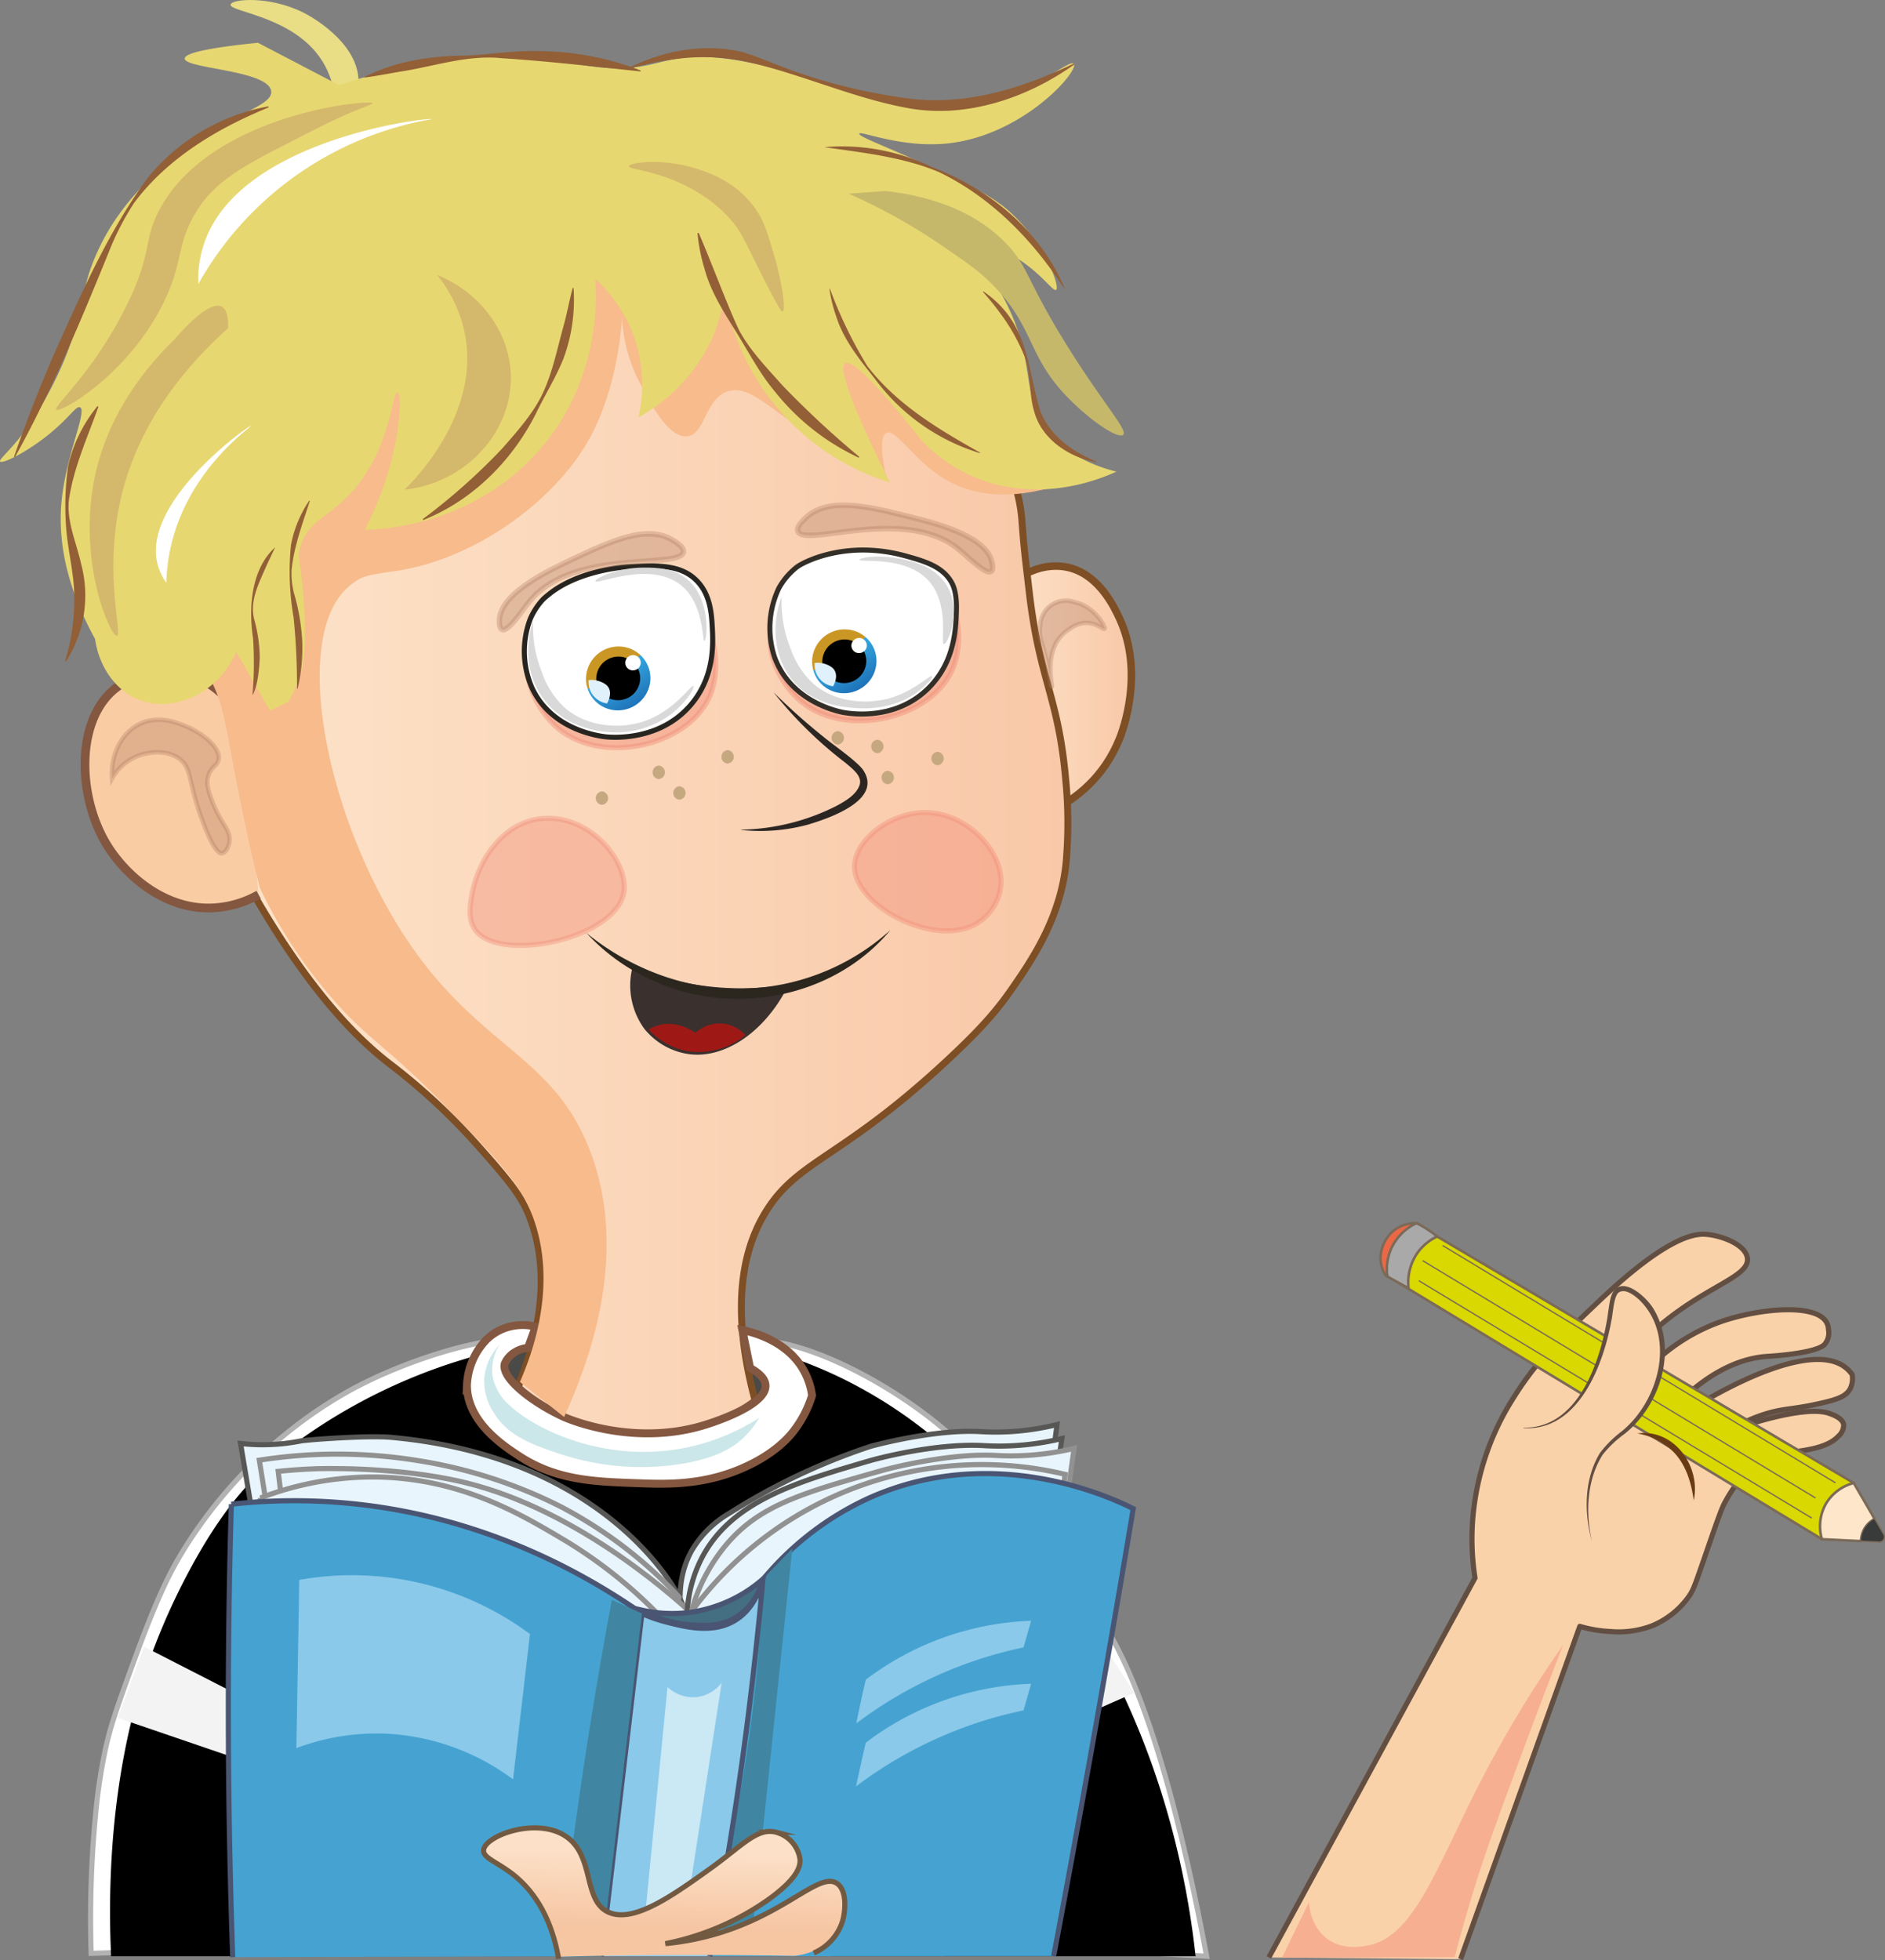 <svg xmlns="http://www.w3.org/2000/svg" xmlns:xlink="http://www.w3.org/1999/xlink" viewBox="0 0 367.67 382.23"><rect x="0" y="0" width="367.67" height="382.23" fill="#808080" stroke="none"/><defs><style>.cls-1{isolation:isolate;}.cls-11,.cls-15,.cls-16,.cls-19,.cls-2,.cls-37{fill:#fff;}.cls-2{stroke:#b2b2b2;}.cls-10,.cls-11,.cls-16,.cls-19,.cls-2,.cls-20,.cls-22,.cls-23,.cls-25,.cls-26,.cls-29,.cls-30,.cls-36,.cls-40,.cls-41,.cls-42,.cls-44,.cls-46,.cls-48,.cls-52,.cls-53,.cls-54,.cls-55,.cls-56,.cls-57,.cls-58,.cls-8,.cls-9{stroke-miterlimit:10;}.cls-3,.cls-5{stroke:#7e4e24;stroke-miterlimit:22.93;}.cls-3{stroke-width:1.46px;fill:url(#GradientFill_1);}.cls-4{fill:#4a4a48;}.cls-5{stroke-width:1.35px;fill:url(#GradientFill_1-2);}.cls-6{fill:#2b2622;}.cls-7{fill:#c6a880;}.cls-10,.cls-20,.cls-23,.cls-8,.cls-9{fill:#f08c78;stroke:#f08c78;}.cls-8{opacity:0.42;}.cls-9{opacity:0.4;}.cls-10{opacity:0.45;}.cls-11{stroke:#332e27;stroke-width:0.98px;}.cls-12,.cls-13,.cls-14,.cls-15,.cls-17,.cls-18,.cls-47,.cls-48,.cls-50{fill-rule:evenodd;}.cls-12{fill:url(#Namnlös_övertoning_24);}.cls-14{fill:#e0f1fc;}.cls-16{stroke:#282520;stroke-width:0.99px;}.cls-17{fill:url(#Namnlös_övertoning_24-2);}.cls-18{fill:#d9d9d9;}.cls-19,.cls-30{stroke:#845740;}.cls-19{stroke-width:1.54px;}.cls-20,.cls-29,.cls-34,.cls-36{mix-blend-mode:multiply;}.cls-20{opacity:0.21;}.cls-21{fill:#f3f3f3;}.cls-22,.cls-25,.cls-48,.cls-57{fill:none;}.cls-22{stroke:#422918;}.cls-24{fill:#cce7e9;}.cls-25{stroke:#838382;stroke-width:2px;}.cls-26{fill:#3a302e;stroke:#3a302e;}.cls-27{fill:#2b271f;}.cls-28{fill:#9e1915;}.cls-29,.cls-34,.cls-36{fill:#b17d62;opacity:0.34;}.cls-29,.cls-36{stroke:#b17d62;}.cls-29{stroke-width:1.07px;}.cls-30{fill:#facca4;stroke-width:1.7px;}.cls-31{fill:#e9dd85;}.cls-32{fill:#f7bb8c;}.cls-33{fill:#e7d771;}.cls-35{fill:#c5b86b;}.cls-36{stroke-width:0.88px;}.cls-38{fill:#925f36;}.cls-39{fill:#dca678;}.cls-40,.cls-41{fill:#e9f5fc;}.cls-40{stroke:#575756;}.cls-41{stroke:#919191;}.cls-42{fill:#46a3d1;}.cls-42,.cls-44,.cls-46{stroke:#495573;}.cls-43{fill:#4086a2;}.cls-44,.cls-49{fill:#8ac9ea;}.cls-45{fill:#cbe8f5;}.cls-46{fill:#446e82;}.cls-47{fill:url(#GradientFill_4);}.cls-48{stroke:#725a42;}.cls-50,.cls-59{fill:#fad2a9;}.cls-50{stroke:#634e42;stroke-linejoin:round;}.cls-51{fill:#f6b091;}.cls-52{fill:#d9d800;}.cls-52,.cls-53,.cls-54,.cls-55,.cls-56,.cls-57,.cls-58{stroke:#7b6a58;}.cls-52,.cls-53,.cls-55,.cls-56{stroke-width:0.5px;}.cls-53{fill:#fde6ca;}.cls-54{fill:#393a3a;}.cls-54,.cls-57,.cls-58{stroke-width:0.25px;}.cls-55,.cls-58{fill:#eb6847;}.cls-56{fill:#aaa9aa;}.cls-60{fill:#634e42;}.cls-61{fill:#683b15;}</style><linearGradient id="GradientFill_1" x1="190.28" y1="135.74" x2="218.09" y2="135.74" gradientTransform="translate(2.69)" gradientUnits="userSpaceOnUse"><stop offset="0" stop-color="#fde6cd"/><stop offset="1" stop-color="#f9c8a8"/></linearGradient><linearGradient id="GradientFill_1-2" x1="24.73" y1="158.29" x2="205.72" y2="158.29" xlink:href="#GradientFill_1"/><linearGradient id="Namnlös_övertoning_24" x1="412.04" y1="145.99" x2="417.06" y2="139.94" gradientTransform="matrix(-1.09, -0.09, -0.08, 1, 630.66, 24.54)" gradientUnits="userSpaceOnUse"><stop offset="0" stop-color="#1d70b7"/><stop offset="1" stop-color="#35a8e0"/><stop offset="1" stop-color="#ca9725"/></linearGradient><linearGradient id="Namnlös_övertoning_24-2" x1="451.77" y1="153" x2="456.8" y2="146.95" xlink:href="#Namnlös_övertoning_24"/><linearGradient id="GradientFill_4" x1="356.22" y1="609.63" x2="358.88" y2="595.02" gradientTransform="translate(-317.22 -170.75) rotate(-8.94)" gradientUnits="userSpaceOnUse"><stop offset="0" stop-color="#f6c5a2"/><stop offset="1" stop-color="#fce0c7"/></linearGradient></defs><g class="cls-1"><g id="Lager_1" data-name="Lager 1"><path class="cls-2" d="M17.91,380.94a211.06,211.06,0,0,1,.83-26.68,106.41,106.41,0,0,1,2-13.35c1.06-4.76,2.56-8.89,5.58-17.16,4.58-12.57,7-17.06,8.9-20.3.52-.87,1.6-2.67,3.14-4.89a90.85,90.85,0,0,1,17.91-19.25A85.91,85.91,0,0,1,69,270.81c11.82-6.33,31.43-12.5,39.75-8.66,15,6.93,11.22,54.78-6,116Z" transform="translate(-0.13 0)"/><path class="cls-2" d="M235.48,381.5c-2.48-13.39-10-51.27-21.41-66.71-.67-.91-5.61-7.52-12.26-16-4.94-6.26-9.7-12.1-11.08-13.71-11.54-13.53-39.26-28.28-48.68-22.38-8.13,5.09-8.72,29.41,25.7,115.14Z" transform="translate(-0.13 0)"/><path d="M27.9,327.88A127.12,127.12,0,0,1,37,306.4c5.6-10.51,10.25-15.56,12.08-17.46a70.62,70.62,0,0,1,6.72-6.05,108.91,108.91,0,0,1,32.57-17.12c7.91-2.5,43-13.61,76.88,3.47,21.05,10.62,32.21,26.19,41,38.72,19.42,27.84,25.18,56.19,27.08,73.54H21.8C21.31,371,21.16,349.4,27.9,327.88Z" transform="translate(-0.13 0)"/><path class="cls-3" d="M193,118.6c4.24-6.36,10.58-9.4,16.12-7.77s8.37,7.59,9.4,9.84c4.88,10.66.52,22,0,23.32-6.09,15.23-22.09,17-22.83,17.09Q194.31,139.84,193,118.6Z" transform="translate(-0.13 0)"/><path class="cls-4" d="M154.81,271c0,5.87-10.41,10.18-12.76,8.22-1-.85,0-2.43,0-8.22s-1-7.38,0-8.23C144.4,260.79,154.81,265.1,154.81,271Z" transform="translate(-0.13 0)"/><path class="cls-4" d="M111.39,268.34c-.29,3.47-9.37,7-12.65,4-1.24-1.1-1.48-3-1.62-4,0-.23-.55-4.64,1.51-6.26C102,259.43,111.71,264.61,111.39,268.34Z" transform="translate(-0.13 0)"/><path class="cls-5" d="M190.73,80.78c6.44,8.32,8.33,15.5,8.73,20.82.43,5.7.52,6.07,1.47,14.23,2,16.87,5.65,20.12,7.06,36.15a86.75,86.75,0,0,1,.2,14.75c-.67,11.65-6.77,20.46-10.74,26.19-3.12,4.5-6.37,8.07-12.09,13.43-20.75,19.44-29.28,19.71-35.59,29.54-4.27,6.67-7.58,17.81-2.35,37.27A43.9,43.9,0,0,1,132,280.54c-11,2.77-27.32,2.13-30.38-5.37-.56-1.37-1-3.66.5-7.27,2.84-7.65,5.84-19.74,1-31.34-1.46-3.5-4.09-6.75-9.74-13.09a122.63,122.63,0,0,0-17.23-16c-7.87-6.06-18.61-17.55-31.11-41.41Q39.48,149.28,34,132.48c-2.24-5.09-12.89-30.82-1-57.07C47.16,44,82,37.43,91.36,35.79,127.27,29.49,165.37,47.38,190.73,80.78Z" transform="translate(-0.13 0)"/><path class="cls-6" d="M144.68,161.8a42.86,42.86,0,0,0,18.67-4.67c1.69-.92,3.69-2.09,4.39-3.88s-1.12-3.15-2.73-4.51A79.45,79.45,0,0,1,151,135a122.76,122.76,0,0,0,9.74,8.68c1.86,1.57,6.16,4.46,7.66,6.36,4.13,5.92-6.44,9.5-10.63,10.76a35.4,35.4,0,0,1-13.1,1.05Z" transform="translate(-0.13 0)"/><path class="cls-7" d="M117.54,154.33a1.32,1.32,0,0,0,0,2.63A1.32,1.32,0,0,0,117.54,154.33Z" transform="translate(-0.13 0)"/><path class="cls-7" d="M128.62,149.3a1.32,1.32,0,0,0,0,2.63A1.32,1.32,0,0,0,128.62,149.3Z" transform="translate(-0.13 0)"/><path class="cls-7" d="M132.65,153.33a1.32,1.32,0,0,0,0,2.63A1.32,1.32,0,0,0,132.65,153.33Z" transform="translate(-0.13 0)"/><path class="cls-7" d="M142.05,146.28a1.32,1.32,0,0,0,0,2.63A1.32,1.32,0,0,0,142.05,146.28Z" transform="translate(-0.13 0)"/><path class="cls-7" d="M171.26,144.26a1.32,1.32,0,0,0,0,2.63A1.32,1.32,0,0,0,171.26,144.26Z" transform="translate(-0.13 0)"/><path class="cls-7" d="M173.28,150.31a1.32,1.32,0,0,0,0,2.63A1.32,1.32,0,0,0,173.28,150.31Z" transform="translate(-0.13 0)"/><path class="cls-7" d="M183,146.61a1.32,1.32,0,0,0,0,2.63A1.32,1.32,0,0,0,183,146.61Z" transform="translate(-0.13 0)"/><path class="cls-7" d="M163.54,142.58a1.32,1.32,0,0,0,0,2.63A1.32,1.32,0,0,0,163.54,142.58Z" transform="translate(-0.13 0)"/><path class="cls-8" d="M195.32,173a9.88,9.88,0,0,1-4.79,7.16c-8.16,4.71-23.78-3.53-23.73-11.19,0-5.05,6.88-10.51,13.75-10.52C188.81,158.43,196.13,166.28,195.32,173Z" transform="translate(-0.13 0)"/><path class="cls-9" d="M121.8,174.12c-1.64,8.91-23.89,13.7-28.86,7.38-1.65-2.1-1.11-5.07-.69-7.38,1-5.69,5.82-14.53,14.77-14.55S122.82,168.52,121.8,174.12Z" transform="translate(-0.13 0)"/><path class="cls-10" d="M138.39,136.14c-4.37,9.34-20.53,13-29.15,6.12-4.74-3.79-7.89-11.33-5.41-15.6,2-3.45,5.91-1.77,20.44-5.7,6.68-1.8,8.5-2.87,10.78-1.69C139.57,121.6,141.13,130.31,138.39,136.14Z" transform="translate(-0.13 0)"/><path class="cls-10" d="M185.76,130.88c-4.38,9.34-20.53,13-29.15,6.12-4.74-3.79-7.89-11.33-5.41-15.61,2-3.45,5.9-1.76,20.44-5.69,6.67-1.8,8.5-2.87,10.78-1.69C186.94,116.34,188.5,125.05,185.76,130.88Z" transform="translate(-0.13 0)"/><path class="cls-11" d="M154.81,111.22a8,8,0,0,1,1-.81c1.51-1,9.66-5.11,20.92-2,3.84,1.06,7.33,2.09,9.05,5.26.34.63,1,2.09.9,5.49-.12,3.64-.38,9.77-5.19,14.77-6.88,7.15-16.64,5.07-17.3,4.92-2.28-.52-10.16-2.81-13-10.74a18.11,18.11,0,0,1,.87-13.43A13.59,13.59,0,0,1,154.81,111.22Z" transform="translate(-0.13 0)"/><path class="cls-12" d="M165.39,122.76a6.16,6.16,0,0,1,5.67,6.71,6.35,6.35,0,0,1-6.83,5.7,6.16,6.16,0,0,1-5.67-6.71A6.34,6.34,0,0,1,165.39,122.76Z" transform="translate(-0.13 0)"/><path class="cls-13" d="M165.21,124.72a4.21,4.21,0,0,1,3.87,4.59,4.34,4.34,0,0,1-4.67,3.89,4.2,4.2,0,0,1-3.87-4.58A4.35,4.35,0,0,1,165.21,124.72Z" transform="translate(-0.13 0)"/><path class="cls-14" d="M162.62,133.84a4.2,4.2,0,0,1-3.58-4.56v0a4.83,4.83,0,0,1,3.12.71C163.76,131,163.19,132.87,162.62,133.84Z" transform="translate(-0.13 0)"/><path class="cls-15" d="M167.84,124.42A1.49,1.49,0,0,1,169.2,126a1.52,1.52,0,0,1-1.64,1.36,1.47,1.47,0,0,1-1.36-1.61A1.52,1.52,0,0,1,167.84,124.42Z" transform="translate(-0.13 0)"/><path class="cls-16" d="M105.94,117s.44-.46,1-.89c6-5.06,15.58-5.57,15.58-5.57,5.56-.3,10.32-.56,13.52,2.72,2.44,2.5,2.83,5.77,3,8.72.19,3.35.56,9.69-3.93,15.19-6.33,7.76-16.41,6.59-17.09,6.49-2.35-.31-10.55-1.86-14.12-9.5a17.82,17.82,0,0,1-.34-13.46A13.68,13.68,0,0,1,105.94,117Z" transform="translate(-0.13 0)"/><path class="cls-17" d="M121.29,126.1a6.17,6.17,0,0,1,5.68,6.71,6.36,6.36,0,0,1-6.84,5.7,6.16,6.16,0,0,1-5.67-6.71A6.34,6.34,0,0,1,121.29,126.1Z" transform="translate(-0.13 0)"/><path class="cls-13" d="M121.11,128.06a4.21,4.21,0,0,1,3.87,4.59,4.32,4.32,0,0,1-4.66,3.89,4.2,4.2,0,0,1-3.87-4.58A4.33,4.33,0,0,1,121.11,128.06Z" transform="translate(-0.13 0)"/><path class="cls-14" d="M118.53,137.18a4.21,4.21,0,0,1-3.59-4.55v0a4.92,4.92,0,0,1,3.13.71C119.67,134.32,119.09,136.22,118.53,137.18Z" transform="translate(-0.13 0)"/><path class="cls-15" d="M123.74,127.76a1.48,1.48,0,0,1,1.36,1.61,1.52,1.52,0,0,1-1.64,1.36,1.47,1.47,0,0,1-1.36-1.6A1.52,1.52,0,0,1,123.74,127.76Z" transform="translate(-0.13 0)"/><path class="cls-18" d="M104.11,121a24,24,0,0,0,1.68,10,16.79,16.79,0,0,0,4.53,7.05c4.2,3.61,10.28,4.14,14.83,2.8,6.36-1.88,9.8-7.42,10.19-7.06s-1.39,3.16-4.18,5.39a18.17,18.17,0,0,1-12.72,3.57c-1.58-.16-8.75-.88-12.87-7.28S103.81,121.85,104.11,121Z" transform="translate(-0.13 0)"/><path class="cls-18" d="M125.82,110.69c2.37,0,5.58.08,8.23,2.18,4.83,3.84,4,12,3.5,12.12s0-7.46-4.87-11.08c-6.07-4.51-16.24.2-16.42-.56C116.13,112.85,120.51,110.64,125.82,110.69Z" transform="translate(-0.13 0)"/><path class="cls-18" d="M152.6,116.32a24,24,0,0,0,1.68,10,16.73,16.73,0,0,0,4.53,7.05c4.31,3.71,10.46,4,14.83,2.8,4.75-1.34,8-4.68,8.25-4.31s-1,1.6-2.24,2.64c-5,4.17-11.52,3.67-12.72,3.57-2.45-.19-8.14-.63-12.06-5.21C151.18,128.52,150.42,122.17,152.6,116.32Z" transform="translate(-0.13 0)"/><path class="cls-18" d="M174.84,108.82c2.49.43,7.67,1.31,10.07,5.54,2.81,4.92.09,11.29-.67,11.25s1.26-7.8-3.07-12.45c-4.55-4.88-13.4-3.38-13.38-4C167.81,108.77,171.14,108.18,174.84,108.82Z" transform="translate(-0.13 0)"/><path class="cls-19" d="M104.62,258.72l-1.51,4.14a5.62,5.62,0,0,0-2.35.73,4.91,4.91,0,0,0-2.18,2.35c-.76,2.93,5.8,7.79,11.58,10.41,0,0,13.15,6,27.53,1.51,1.4-.44,12-3.78,11.75-7.72-.08-1.43-1.56-2.56-3-3.36-.51-2.46-1-4.93-1.51-7.39,1.4.28,9,1.88,12.25,8.4a13.7,13.7,0,0,1,1.34,4.36,21.82,21.82,0,0,1-3.69,7.05c-.84,1.07-3.6,4.35-9.74,7.05-7.69,3.39-14.71,3.22-20.48,3-8.7-.3-16-.55-23.33-5.37-3.06-2-10.09-6.66-10.07-13.76a13.59,13.59,0,0,1,3.52-8.57,9.82,9.82,0,0,1,4.87-2.85A10.36,10.36,0,0,1,104.62,258.72Z" transform="translate(-0.13 0)"/><path class="cls-20" d="M40.49,144.91a5.56,5.56,0,0,0,2.52-3,24.21,24.21,0,0,0-10.57-5c-2.7-.53-5.4-1.06-8.06.33-3.7,1.93-4.75,6.21-5,7.39-1.64,6.66,1.8,15,8.39,18.3,3.47,1.74,9,2.7,12.6,0,1.64-1.23,3.47-3.62,2.9-5.54-.34-1.15-1.39-1.09-4.08-3-2.24-1.61-3.93-2.86-4.36-4.87-.06-.26-.5-2.42.67-3.53S38.48,145.92,40.49,144.91Z" transform="translate(-0.13 0)"/><path class="cls-21" d="M178.82,345.79H54.65q1.74-6.44,3.47-12.87l119.35-7.39Z" transform="translate(-0.13 0)"/><path class="cls-22" d="M55.1,347.47q1.5-7.28,3-14.55c1.06-.44,3.25-1.48,3.36-3,.08-1.23-1.19-2.1-3.36-4a68.31,68.31,0,0,1-5.37-5.37" transform="translate(-0.13 0)"/><path class="cls-22" d="M181.17,320.5l-3.7,5a113.68,113.68,0,0,0,1.35,12.76c.56,3.5,1.26,6.75,2,9.74" transform="translate(-0.13 0)"/><path class="cls-21" d="M221.4,330.12,180.83,348q-1.1-8.62-2.18-17.24L214,318.71Z" transform="translate(-0.13 0)"/><path class="cls-21" d="M54.65,345.79,23.09,335q2.58-6.93,5.15-13.87l28.42,14.55Z" transform="translate(-0.13 0)"/><path class="cls-23" d="M205.11,165" transform="translate(-0.13 0)"/><path class="cls-24" d="M97.51,262.3a9.5,9.5,0,0,0-1.34,5.93,10,10,0,0,0,3.47,5.93c5.13,4.82,20.84,12.57,38.38,7.1a42.7,42.7,0,0,0,10.19-4.75,17.78,17.78,0,0,1-3.36,4.15c-1.62,1.46-4.65,3.64-11.75,4.81a50.36,50.36,0,0,1-23.95-2c-5-1.67-10-3.4-12.76-8.05a11.12,11.12,0,0,1-1.79-6.72A10.82,10.82,0,0,1,97.51,262.3Z" transform="translate(-0.13 0)"/><path class="cls-25" d="M188.17,368.93" transform="translate(-0.13 0)"/><path class="cls-25" d="M203,357.45" transform="translate(-0.13 0)"/><path class="cls-26" d="M153.09,192.6a28.34,28.34,0,0,1-5,6.89c-4.17,4.18-9.23,6.29-13.82,5.54a13.06,13.06,0,0,1-7.64-4.21,3.89,3.89,0,0,1-.42-.49,13.85,13.85,0,0,1-2.34-11.08,56.39,56.39,0,0,0,29.2,3.35Z" transform="translate(-0.13 0)"/><path class="cls-27" d="M173.8,181.38c-10.86,13.11-30.41,16.92-45.82,10.07a39.12,39.12,0,0,1-13.48-9.52A49.29,49.29,0,0,0,128.56,190a44.31,44.31,0,0,0,45.24-8.62Z" transform="translate(-0.13 0)"/><path class="cls-28" d="M145.54,201.87A14.33,14.33,0,0,1,134.29,205a13.75,13.75,0,0,1-7.64-4.21,7,7,0,0,1,1.49-.71c3.9-1.37,7.32,1.13,7.61,1.34a7.15,7.15,0,0,1,5.31-1.82A7,7,0,0,1,145.54,201.87Z" transform="translate(-0.13 0)"/><path class="cls-25" d="M178,22.72" transform="translate(-0.13 0)"/><path class="cls-25" d="M192.82,11.24" transform="translate(-0.13 0)"/><path class="cls-23" d="M246.07,152.78" transform="translate(-0.13 0)"/><path class="cls-29" d="M97.54,120.87c.24-5.21,9.56-9.61,14.5-11.93,7.43-3.5,14.33-6.65,19.31-3.6.78.48,2.2,1.35,2.09,2.28-.43,3.48-21.19-.86-29.89,9.49-1.64,2-4.31,6.18-5.49,5.66C97.47,122.51,97.53,121.18,97.54,120.87Z" transform="translate(-0.13 0)"/><path class="cls-29" d="M193.57,109.47c-1.27-5.07-11.28-7.53-16.57-8.83-8-2-15.37-3.67-19.65.3-.67.62-1.89,1.75-1.59,2.64,1.1,3.33,20.6-5,31.17,3.39,2,1.59,5.46,5.2,6.51,4.45C194,111.05,193.64,109.77,193.57,109.47Z" transform="translate(-0.13 0)"/><path class="cls-30" d="M47.27,141a16.38,16.38,0,0,0-6.17-7.49,16.82,16.82,0,0,0-17.64.14c-8.68,5.82-8.35,21.29-2.63,30.87,3.72,6.23,11.5,13,20.88,12.53a20.16,20.16,0,0,0,8.86-2.58" transform="translate(-0.13 0)"/><path class="cls-31" d="M65.58,24.14c.3-3.79,0-9.39-3.93-14.07C55.71,3.05,45,2.26,45.1.92,45.21-.19,52.62-.9,59.36,2.48,60.13,2.87,70,8,70.07,15.88,70.09,20.59,66.55,23.42,65.58,24.14Z" transform="translate(-0.13 0)"/><path class="cls-32" d="M71.74,27.57c-14-2.67-22.14,1.6-25.15,3.5s-5.45,4.67-10.2,10c-6.71,7.48-9.95,11.31-12.31,16.66-4.36,9.92.17,12.57-3,29.55-1.61,8.52-3.38,11.21-3.68,14.89a17.8,17.8,0,0,0,.1,3.22c.85,7.5,7.17,13,11.17,15.89A28.64,28.64,0,0,1,39.54,130c4,5.39,4.37,10.32,6.72,22.49.9,4.67,2.35,11.79,4.52,20.6a96.23,96.23,0,0,0,13.61,21c7.28,8.54,11,9.75,21.82,20.81,10.43,10.62,15.65,15.94,18.13,23.17,1.52,4.43,4.21,15.35-2.8,31.43l8.62,6.84c5.93-13.05,12.16-32.59,5.26-51.37-7.53-20.47-23.41-20.29-38.61-46-14-23.69-19.66-56.19-8.16-65,2-1.54,2.44-1.72,8.66-2.62C93,109.07,108.47,97.45,115,85.71c6.26-11.2,6.41-24.94,6.49-23.48a30.27,30.27,0,0,0,3.84,13.18c.72,1.28,4.78,10.15,8.86,9.67,3.55-.41,3.44-7.43,8-8.79,3.34-1,6.55,1.91,11.45,5.38a109.69,109.69,0,0,0,19.24,10.85c-1.25-6.08-.64-7.71.13-8.09,2-1,5.58,6,12.46,9.58s14.21,2.52,19.49,1.13c-3-1.43-7-4-9.31-8.4-3.1-6-.59-10.79-2.46-19.08A34.33,34.33,0,0,0,186.4,53.9c6.06-2.29,7.2-4.28,7.24-5.59.13-3.41-6.9-7.16-20.67-14.37-4.72-2.47-8.05-4.06-8-6.3.05-2.41,4-4.26,6.79-5.29a27.11,27.11,0,0,0-19.51,1.25A259.71,259.71,0,0,0,112,18.41c-8-.38-13.94-.25-20.86,1.32A65.71,65.71,0,0,0,71.74,27.57Z" transform="translate(-0.13 0)"/><path class="cls-33" d="M66.26,16.6,50.44,8.34c-7.58.77-14.27,1.8-14.28,3.08,0,2,16.27,2.23,16.86,6.33.49,3.42-10.62,4.86-21.93,15.46-4.1,3.84-8.93,8.86-12.3,16.66-3.09,7.15-2.46,11.7-6.3,20.77a73.77,73.77,0,0,1-3.24,6.65,56.22,56.22,0,0,1-4.42,6.95C1.88,88.15-.13,89.61.15,90c.41.54,5.14-1.76,9.48-5.27,4.06-3.28,5.34-5.66,6.11-5.3,1.44.66-2.68,9.23-3.58,18.11-.63,6.25.06,15.36,6.51,27.06.77,5.5,4.08,10.19,8.74,11.94,6.61,2.47,15.25-1.24,18.8-9.42l6.58,11.47,3.57-1.73a24.9,24.9,0,0,0,1.92-4.07c1-2.67,1.75-6.31,1.11-15.43-.56-8.14-1.42-8.5-.6-11,1.39-4.24,4.58-5.3,8.24-8.69C76.44,89,76.51,76.28,77.67,76.55c.93.22.46,8.34-2.08,16.35a66.93,66.93,0,0,1-4.31,10.42c2.68,0,22.31-.66,35.38-17.16,10.56-13.33,9.84-28.2,9.57-31.76a27.9,27.9,0,0,1,7.06,9.95,28.32,28.32,0,0,1,1.36,17.05,33.65,33.65,0,0,0,14-14.62,31.65,31.65,0,0,0,2.8-9.38,46.68,46.68,0,0,0,32.23,36.68q-10.83-21.9-8.7-23.23,2-1.23,15.19,15.37a31.5,31.5,0,0,0,10.61,7.07c12.61,5,24.4-.07,27.09-1.31-4.22-1.08-10.08-3.34-13.81-8.61-3.51-5-2.91-9.49-4.53-15.92-1.35-5.38-4.47-13-12.58-21.28a29,29,0,0,1,10.17,3.36c5.87,3.26,8.39,7.47,9,7,.82-.58-2.11-9-9.18-15.35-3.22-2.89-7.24-4.8-15.12-8.51-8.8-4.14-14.27-6-14.09-6.61s7.65,2.6,16.23,2C199.14,27,210.54,14,209.59,12.47s-13.22,11-29.82,8.81c-7.8-1.05-19-5.67-25.9-7.41-4.59-1.16-9.3-2-9.3-2l-.78-.13c-15.85-2.57-14.78,3.58-30.29.89-4.65-.81-11.62-2.56-21.25-1.66-2.37.22-4.31.59-6.44.91A117.76,117.76,0,0,0,66.26,16.6Z" transform="translate(-0.13 0)"/><path class="cls-34" d="M31.39,40.6C28,46.69,30,49.12,24.87,59.48,18.35,72.77,10.42,79.22,11.11,79.91s13.29-6.33,20.4-19.85c4.7-8.94,2.69-12.34,7.26-19.35,4.21-6.47,11-9.41,22.4-15.28,8.41-4.31,11.74-5,11.65-5.3C72.54,19.33,41.64,22,31.39,40.6Z" transform="translate(-0.13 0)"/><path class="cls-34" d="M151,49.37c-1.33-4.43-2-6.73-4-9.29-3.84-5-9.21-6.65-11.67-7.37-6.34-1.86-12.44-1-12.52-.28s7.26.79,14.83,6a25.44,25.44,0,0,1,5.3,4.74c1.76,2.12,2.39,3.63,5.14,9.15,4.16,8.34,4.52,8.47,4.67,8.42C153.53,60.56,152.55,54.53,151,49.37Z" transform="translate(-0.13 0)"/><path class="cls-34" d="M34.16,66.2C29.23,71,21.58,79.83,18.75,92.4,15,109.2,21.68,124.21,22.93,124s-3.11-13.43,1.45-29.44C28.27,80.93,37,70.83,44.61,64c.12-3.17-.76-3.94-1.21-4.19C40.76,58.36,34.66,65.6,34.16,66.2Z" transform="translate(-0.13 0)"/><path class="cls-35" d="M172.91,37.25c12.56,1.46,19.36,6.06,23.24,10,4.49,4.52,4.06,7.1,11.68,19.46,7.14,11.59,12.34,17.15,11.39,18.07s-6.22-2.6-10.56-7c-8.23-8.26-6.6-13.74-14.81-22.14-2.73-2.8-5.22-4.48-10.19-7.87a111.74,111.74,0,0,0-18-10Z" transform="translate(-0.13 0)"/><path class="cls-34" d="M85.4,53.63a26.79,26.79,0,0,1,5.21,10.55C94.46,80.57,80.23,94.37,79,95.5c12-1.3,20.8-11.12,20.77-21.79C99.77,65.15,94.05,57.11,85.4,53.63Z" transform="translate(-0.13 0)"/><path class="cls-36" d="M22,151.79c-.32-4.69,1.84-8.88,5.39-10.61s7-.32,8.65.31c3.2,1.23,7.12,4.13,6.73,6.58-.2,1.3-1.45,1.41-2,3.21-.49,1.59,0,3,.76,5,1.69,4.47,3.72,5.56,3.34,7.95-.16,1-.77,2.11-1.48,2.18s-1.82-1.4-3.29-5.08c-3.44-8.62-2.33-11.41-5-13.36-2.45-1.82-6.17-1.44-8.65-.31A10,10,0,0,0,22,151.79Z" transform="translate(-0.13 0)"/><path class="cls-37" d="M38.81,55.39a22,22,0,0,1,1.16-8C47,26.91,84.25,22.82,84.38,23.23A64.86,64.86,0,0,0,38.81,55.39Z" transform="translate(-0.13 0)"/><path class="cls-37" d="M32.57,113.64a10.72,10.72,0,0,1-1.85-4.23C28.4,97.28,48.76,82.92,49,83.08S39.9,89.39,35.21,101A36.07,36.07,0,0,0,32.57,113.64Z" transform="translate(-0.13 0)"/><path class="cls-38" d="M123,13.15c6.74-3.38,14.85-4.79,22.27-2.91,3.66,1.17,7,2.73,10.59,3.94a110.59,110.59,0,0,0,21.73,5.06c11.11,1.35,21.91-2,32-6.85l.1.17c-9.13,6.52-21,10.57-32.32,8.55-11.14-2-21.44-6.94-32.47-9.25A40.33,40.33,0,0,0,134,11.29a56.66,56.66,0,0,0-10.91,2.05l-.07-.19Z" transform="translate(-0.13 0)"/><path class="cls-38" d="M160.91,28.7a40.28,40.28,0,0,1,20.94,3.85c11.25,4.31,21.09,12.3,25.88,23.55l-.11.06c-6.08-9.38-14.14-17.67-24.28-22.57-7.05-3-15.08-3.83-22.43-4.89Z" transform="translate(-0.13 0)"/><path class="cls-38" d="M191.91,56.8c8.8,6.07,8.41,14.14,11.08,23.23,1.85,4.92,6.26,8,11,10l0,.12c-5.18-.91-10.55-4.36-12.09-9.72-1.1-3.44-.59-7-1.74-10.43a37.34,37.34,0,0,0-5-9c-1-1.39-2.13-2.74-3.29-4.07l.08-.09Z" transform="translate(-0.13 0)"/><path class="cls-38" d="M71.21,15c6.21-3.11,13.15-4.14,20-4.16,4.56-.23,9.11-1,13.69-.87a55.91,55.91,0,0,1,20.18,3.77l0,.19c-8.92-.93-18-2-27-2.57C91.22,10.64,84.68,13,78,14c-2.23.39-4.44.82-6.72,1.12L71.21,15Z" transform="translate(-0.13 0)"/><path class="cls-38" d="M52.55,20.94c-10,4.09-19.67,9.84-26.22,18.57a53,53,0,0,0-5,9.7C15.8,62.8,10.16,76.29,3.05,89.15l-.18-.08c2.38-6.94,5.11-13.75,8-20.48C16.16,56.92,21.32,45,29,34.62A39.56,39.56,0,0,1,52.5,20.74l0,.2Z" transform="translate(-0.13 0)"/><path class="cls-38" d="M19.33,79.31c-2.13,6-4.83,11.81-5.75,18.13-.47,4.36,1.45,8.3,2.36,12.5A23.85,23.85,0,0,1,13,129l-.18-.08a40.11,40.11,0,0,0,1.8-12.41c0-4.24-1.06-8.33-1.5-12.58a55.4,55.4,0,0,1,.3-13.06,28.32,28.32,0,0,1,5.72-11.66l.17.1Z" transform="translate(-0.13 0)"/><path class="cls-38" d="M136.39,45.39c2,4.47,5.83,14.77,7.9,19,2.15,4,5.43,7.36,8.44,10.75a182.33,182.33,0,0,0,15,13.94l-.11.17a45.43,45.43,0,0,1-16.33-12.87c-3-3.56-5.14-7.74-7.59-11.67s-5-7.9-6.19-12.43a34.78,34.78,0,0,1-1.34-6.84l.19,0Z" transform="translate(-0.13 0)"/><path class="cls-38" d="M162,56.29a85.38,85.38,0,0,0,7.28,15.06c5.68,7.45,13.89,12.38,22,16.9l-.05.11a40,40,0,0,1-20.5-14.55c-2.92-3.69-6-7.43-7.46-12a27.47,27.47,0,0,1-1.36-5.5l.12,0Z" transform="translate(-0.13 0)"/><path class="cls-38" d="M112,56.18a33,33,0,0,1-2.06,14c-1.36,3.3-3.2,6.31-4.79,9.48-4.56,9.62-12.51,17.8-22.47,21.76l-.1-.18A119.23,119.23,0,0,0,98.13,87.42c3-3.44,6.22-7,8.09-11.21s2.73-8.81,4-13.25c.58-2.24,1-4.5,1.61-6.8l.2,0Z" transform="translate(-0.13 0)"/><path class="cls-38" d="M60.57,97.67c-1.43,4.46-3.06,8.74-3.56,13.38a15.44,15.44,0,0,0,.45,4.59,40.55,40.55,0,0,1,1.61,9.26,34.27,34.27,0,0,1-.88,9.37h-.12c0-4.69-.2-9.26-.68-13.89a52.15,52.15,0,0,1-.51-14.06,22.81,22.81,0,0,1,3.58-8.7l.11.06Z" transform="translate(-0.13 0)"/><path class="cls-38" d="M53.8,106.73l-1.6,3.38c-1.42,3.34-3.4,6.84-2.51,10.58a29,29,0,0,1,1.1,7.48c-.08,2.18-.4,5.72-1.42,7.44a72.47,72.47,0,0,0,.12-11.12c-.92-6-.37-13.52,4.31-17.76Z" transform="translate(-0.13 0)"/><path class="cls-39" d="M30,183.29" transform="translate(-0.13 0)"/><path class="cls-36" d="M209.76,117.44a5,5,0,0,0-6.72,4.47c-.44,2.51.6,3.45,1.57,8.51.39,2,.5,3.48.68,3.47s-1.36-5.59,1.34-9.29a7.6,7.6,0,0,1,2.23-2,5.54,5.54,0,0,1,2.91-1.12c2.2-.11,3.57,1.4,3.81,1.12S213.68,118.28,209.76,117.44Z" transform="translate(-0.13 0)"/><path class="cls-40" d="M130.75,368q1.29-25.64,2.59-51.28c-.59-2.81-1.37-8.61,1.6-14.14a20.46,20.46,0,0,1,7.51-7.51,123.9,123.9,0,0,1,27.45-13s12.15-3.39,21.38-2.89a49.89,49.89,0,0,0,6.13,0,50.44,50.44,0,0,0,8.89-1.37l-11.77,91.15Z" transform="translate(-0.13 0)"/><path class="cls-40" d="M61.05,365.35q-7-41.93-14-83.85a38.12,38.12,0,0,0,8.61,0c1.56-.18,2.68-.4,3.06-.48,1.28-.25,13.1-1.13,17.63-.72,43,3.86,56.27,31.16,56.27,31.16,10.1,20.71,4.26,50.2-6.86,53.93a9.56,9.56,0,0,1-5.68,0Z" transform="translate(-0.13 0)"/><path class="cls-41" d="M64.39,370.15,50.71,284.76a98.41,98.41,0,0,1,31,.09,94,94,0,0,1,28,9.08,86.2,86.2,0,0,1,22.89,17.52q-6.85,30.84-13.7,61.7Z" transform="translate(-0.13 0)"/><path class="cls-41" d="M64.39,370.15q-5-41.61-10-83.21c1.75-.18,4.27-.4,7.29-.51,0,0,15.48-.6,29.09,2.68,22.94,5.53,42.38,23.71,45.32,26.51l-17.13,54.53Z" transform="translate(-0.13 0)"/><path class="cls-40" d="M129.89,370.73q2.18-28.74,4.36-57.48a26.23,26.23,0,0,1,2.64-9.17C142.63,292.71,155.61,289,170,284.8c0,0,12-3.41,21.88-2.89a50,50,0,0,0,6.27,0,51.66,51.66,0,0,0,9.1-1.37l-12.6,86.36Z" transform="translate(-0.13 0)"/><path class="cls-41" d="M132.31,372.64q1.31-29.13,2.63-58.26a34.67,34.67,0,0,1,6.68-12.94c6.58-7.92,14.91-10.26,30.76-14.73,0,0,12.31-3.39,21.88-2.88a52.38,52.38,0,0,0,15.37-1.38q-3.57,25.79-7.41,51.89-2.57,17.32-5.19,34.47Z" transform="translate(-0.13 0)"/><path class="cls-41" d="M63.46,374.14q-6.28-41-12.56-82a60.79,60.79,0,0,1,23.27-4.09c16.14.4,27.79,7.41,35.44,11.93a91.27,91.27,0,0,1,20.24,16.25l-10.92,56.89c-11.38-.31-23.27-.32-35.64.06Q73.13,373.53,63.46,374.14Z" transform="translate(-0.13 0)"/><path class="cls-41" d="M128.66,373.15q3.14-29.38,6.28-58.77a70.27,70.27,0,0,1,72.94-26.86,411.68,411.68,0,0,1-9.32,47.33c-3.17,12.28-6.71,23.65-10.39,34.08Z" transform="translate(-0.13 0)"/><path class="cls-42" d="M45.52,381.68q-.52-15.12-.74-30.76-.37-29.66.48-57.58a112.73,112.73,0,0,1,22.13-.24c26.72,2.34,46.72,13.73,58,21.57l-7.91,66.83" transform="translate(-0.13 0)"/><path class="cls-42" d="M138.56,381.5q2.61-33.08,5.21-66.16a58.34,58.34,0,0,1,25.88-23.21c24.8-11.07,48.21.4,51.52,2.09q-4.14,24.81-8.67,50-3.36,18.76-6.85,37.25" transform="translate(-0.13 0)"/><path class="cls-43" d="M138.56,376.31a299.91,299.91,0,0,0,7.78-38.18,302,302,0,0,0,2.6-30.21l5.74-5.94q-4.08,39-8.15,78a7.66,7.66,0,0,0-4.83-3.79A6.87,6.87,0,0,0,138.56,376.31Z" transform="translate(-0.13 0)"/><path class="cls-44" d="M138.56,381.5c3.83-19.73,7-40.44,9.26-62.09q.62-5.78,1.12-11.49c-.5,1.93-1.86,6-5.56,8.16-4.37,2.57-9.69,1.18-13.53.18a29.73,29.73,0,0,1-4.51-1.59l-7.91,66.83" transform="translate(-0.13 0)"/><path class="cls-45" d="M126,373.15,130.33,329a7.33,7.33,0,0,0,5.84,1.94,7.21,7.21,0,0,0,4.72-2.78l-6.39,41.43Z" transform="translate(-0.13 0)"/><path class="cls-43" d="M109.09,381.69q2.37-21.27,5.93-43.93,2.08-13.17,4.45-25.76l5.87,2.67-7.91,66.83-5.19.11Z" transform="translate(-0.13 0)"/><path class="cls-46" d="M125.34,314a26.77,26.77,0,0,0,9.6.4,27.39,27.39,0,0,0,14-6.46,12.38,12.38,0,0,1-5.17,7.42c-3,1.85-6,1.68-8.69,1.53A22.75,22.75,0,0,1,125.34,314Z" transform="translate(-0.13 0)"/><path class="cls-47" d="M151.49,357a6.43,6.43,0,0,1,4.68,5.24c.11,1.32-.31,3.67-6.12,7.87a52.55,52.55,0,0,1-20.14,8.63,53.36,53.36,0,0,0,12.6-2.78c11.86-4.18,17.62-11.07,20.84-8.95,2,1.33,1.79,5.23,1.11,7.41-1.15,3.76-4.82,6.55-9.41,7q-10.53-.18-21.43-.16-12.5,0-24.53.35c-.87-4.93-2.91-11.42-8.34-16-3.37-2.83-6.43-3.58-6.3-5.19.23-2.71,9.73-6.35,15.57-3,6.34,3.68,3.57,12.87,8.91,15.14,4.88,2.08,12.49-3.37,19.63-8.47C144.9,359.68,147.77,356.1,151.49,357Z" transform="translate(-0.13 0)"/><path class="cls-48" d="M109.09,382c-.87-4.92-2.91-11.42-8.34-16-3.37-2.83-6.43-3.58-6.3-5.19.23-2.72,9.73-6.36,15.57-3,6.34,3.68,3.57,12.88,8.91,15.15,4.88,2.08,12.49-3.37,19.63-8.48,6.34-4.54,9.21-8.12,12.93-7.17a6.41,6.41,0,0,1,4.68,5.24c.11,1.31-.31,3.67-6.12,7.86a52.39,52.39,0,0,1-20.14,8.63,53.25,53.25,0,0,0,12.6-2.77c11.86-4.19,17.62-11.07,20.84-9,2,1.32,1.73,5.27,1.11,7.42a10.07,10.07,0,0,1-5.61,6.18" transform="translate(-0.13 0)"/><path class="cls-49" d="M169,327.57a56.59,56.59,0,0,1,32.25-11.49l-1.48,5.19a81.35,81.35,0,0,0-14.46,4.45,82.33,82.33,0,0,0-18.16,10.37C167.72,333.25,168.33,330.41,169,327.57Z" transform="translate(-0.13 0)"/><path class="cls-49" d="M169,339.85a56.59,56.59,0,0,1,32.25-11.49l-1.48,5.19A81.35,81.35,0,0,0,185.26,338a82.33,82.33,0,0,0-18.16,10.37C167.72,345.53,168.33,342.69,169,339.85Z" transform="translate(-0.13 0)"/><path class="cls-50" d="M336.94,279.21c2.71-1,15.07-5.27,19.93-3.59.76.27,2.63.91,2.87,2.2a2.89,2.89,0,0,1-1,2.23c-2.66,2.88-8.83,3.41-21,3.75-3.26.09-5.39.12-5.63-.66C331.83,282.07,335.19,280.15,336.94,279.21Z" transform="translate(-0.13 0)"/><path class="cls-49" d="M57.94,340.91q.29-16.4.56-32.8a58.19,58.19,0,0,1,45,10.56L100.2,347a45.27,45.27,0,0,0-24.47-8.9A44.62,44.62,0,0,0,57.94,340.91Z" transform="translate(-0.13 0)"/><path class="cls-50" d="M247.62,381.73q20.11-37,40.21-74a49.67,49.67,0,0,1-.45-11.35A51.59,51.59,0,0,1,295,273.13c4.28-6.94,8.23-11.06,16.6-19,14.35-13.7,19.59-13.63,21.71-13.38,3.15.38,7.32,2.11,7.65,4.59.51,3.9-9,5.55-19,14.86-9.19,8.61-12.71,18.14-12.2,18.55s3.18-4.5,9-6.25a15.25,15.25,0,0,1,5.16-.61c1,.43,2.17,1,3.46,1.66,0,0,2,1.06,4.18,2.51a119.68,119.68,0,0,1,11.25,9,28.93,28.93,0,0,0-6.24,7.94c-.53,1-.94,1.93-4,10.85-1.91,5.48-2.16,6.28-3.14,7.65a16.67,16.67,0,0,1-7,5.53,18.32,18.32,0,0,1-8.32,1.13,24.8,24.8,0,0,1-5.84-1l-23.25,64.9" transform="translate(-0.13 0)"/><path class="cls-51" d="M267,379.38c9-1.73,13.33-15.26,21.93-32A229,229,0,0,1,305,320.81c-3.24,8.42-6,15.64-8.06,21.26-5.86,15.68-7.9,21.66-9.87,28.22-1.44,4.77-2.51,8.73-3.2,11.4l-33.69.1,5.28-10.88c0,.67.29,4.81,3.61,7.23C262.1,380.33,265.79,379.62,267,379.38Z" transform="translate(-0.13 0)"/><path class="cls-50" d="M331.39,273.93c3.18-1.92,22.12-13.14,29-7a6.3,6.3,0,0,1,1,1.12h0a4.51,4.51,0,0,1-.37,2.75c-.78,1.5-2.44,2.09-5.56,2.81-5.08,1.18-6.75,1-9.87,1.81a28.07,28.07,0,0,0-6.67,2.71,16.85,16.85,0,0,1-2.5-.62,10.38,10.38,0,0,1-2.57-1.13A7.91,7.91,0,0,1,331.39,273.93Z" transform="translate(-0.13 0)"/><path class="cls-50" d="M322.21,266.29A36.64,36.64,0,0,1,336,257.67c7.25-2.48,18.51-3.62,20.47.35a3,3,0,0,1,.3,1.26h0a3.42,3.42,0,0,1-.61,2.72c-1.21,1.92-10.71,2.48-11.22,2.51-4.2.26-10.2,2-17.43,9Q324.86,269.9,322.21,266.29Z" transform="translate(-0.13 0)"/><path class="cls-52" d="M355.51,300.17l-83.65-50.64,6.45-9.66,83.4,49.34Q358.61,294.69,355.51,300.17Z" transform="translate(-0.13 0)"/><path class="cls-53" d="M356.39,293.07a8.87,8.87,0,0,1,5.32-3.86c1.34,2.31,2.69,4.61,4,6.9L363,300.54l-7.5-.37A8.88,8.88,0,0,1,356.39,293.07Z" transform="translate(-0.13 0)"/><path class="cls-54" d="M364.16,297.38a5,5,0,0,1,1.58-1.27l1.79,3.06a1,1,0,0,1-.94,1.54l-3.58-.17A5.15,5.15,0,0,1,364.16,297.38Z" transform="translate(-0.13 0)"/><path class="cls-55" d="M269.4,245.59a7.12,7.12,0,0,1,2.63-5.65,6.94,6.94,0,0,1,4.39-1.4q-2.84,5.19-5.69,10.37l-.33-.18A6.56,6.56,0,0,1,269.4,245.59Z" transform="translate(-0.13 0)"/><path class="cls-56" d="M271.69,243.07a10.08,10.08,0,0,1,4.73-4.53,18.22,18.22,0,0,1,2.08,1.17,19,19,0,0,1,1.95,1.43,9.82,9.82,0,0,0-3.78,3.09,10.14,10.14,0,0,0-1.8,7l-4.14-2.29A10,10,0,0,1,271.69,243.07Z" transform="translate(-0.13 0)"/><path class="cls-57" d="M346.17,316.7" transform="translate(-0.13 0)"/><path class="cls-58" d="M353.52,296.05l-76.64-46.29" transform="translate(-0.13 0)"/><path class="cls-58" d="M354.25,292.13l-76.64-46.29" transform="translate(-0.13 0)"/><path class="cls-58" d="M358.15,289.18l-76.63-46.29" transform="translate(-0.13 0)"/><path class="cls-59" d="M297.28,278.42a13.07,13.07,0,0,0,4.41-.58,8.51,8.51,0,0,0,2.66-1.42c6-4.43,8.23-12.79,8.85-15.16,1.51-5.7.92-9.23,2.87-9.88s4.83,2,6.28,4.32c3.06,4.84,2.39,11.81-.29,17.06-4,7.85-9.13,7.23-11.21,14.11a24.64,24.64,0,0,0-.21,13.66" transform="translate(-0.13 0)"/><path class="cls-60" d="M297.28,278.42c10.5.2,14.85-12.51,16.31-21.1.18-1,.44-3.42.75-4.39,1.57-4.94,7-.06,8.43,2.52,4.65,8,1.07,18.84-5.87,24.26a21.3,21.3,0,0,0-4.18,4c-3.09,4.89-3.36,11.3-2.08,16.86-1.59-5.56-1.53-12.14,1.56-17.22a21.69,21.69,0,0,1,4.21-4.19c7.17-5.77,10.68-18.17,3.77-25.36-1-1-3.05-2.74-4.42-1.67-.92,1-1,4-1.32,5.37-1.56,8.69-6.47,21.68-17.16,21Z" transform="translate(-0.13 0)"/><path class="cls-61" d="M319.49,279.55c7.14-1,12.44,6.38,11,13.05-.46-3.44-1.49-6.91-3.92-9.42a13,13,0,0,0-7.07-3.63Z" transform="translate(-0.13 0)"/></g></g></svg>